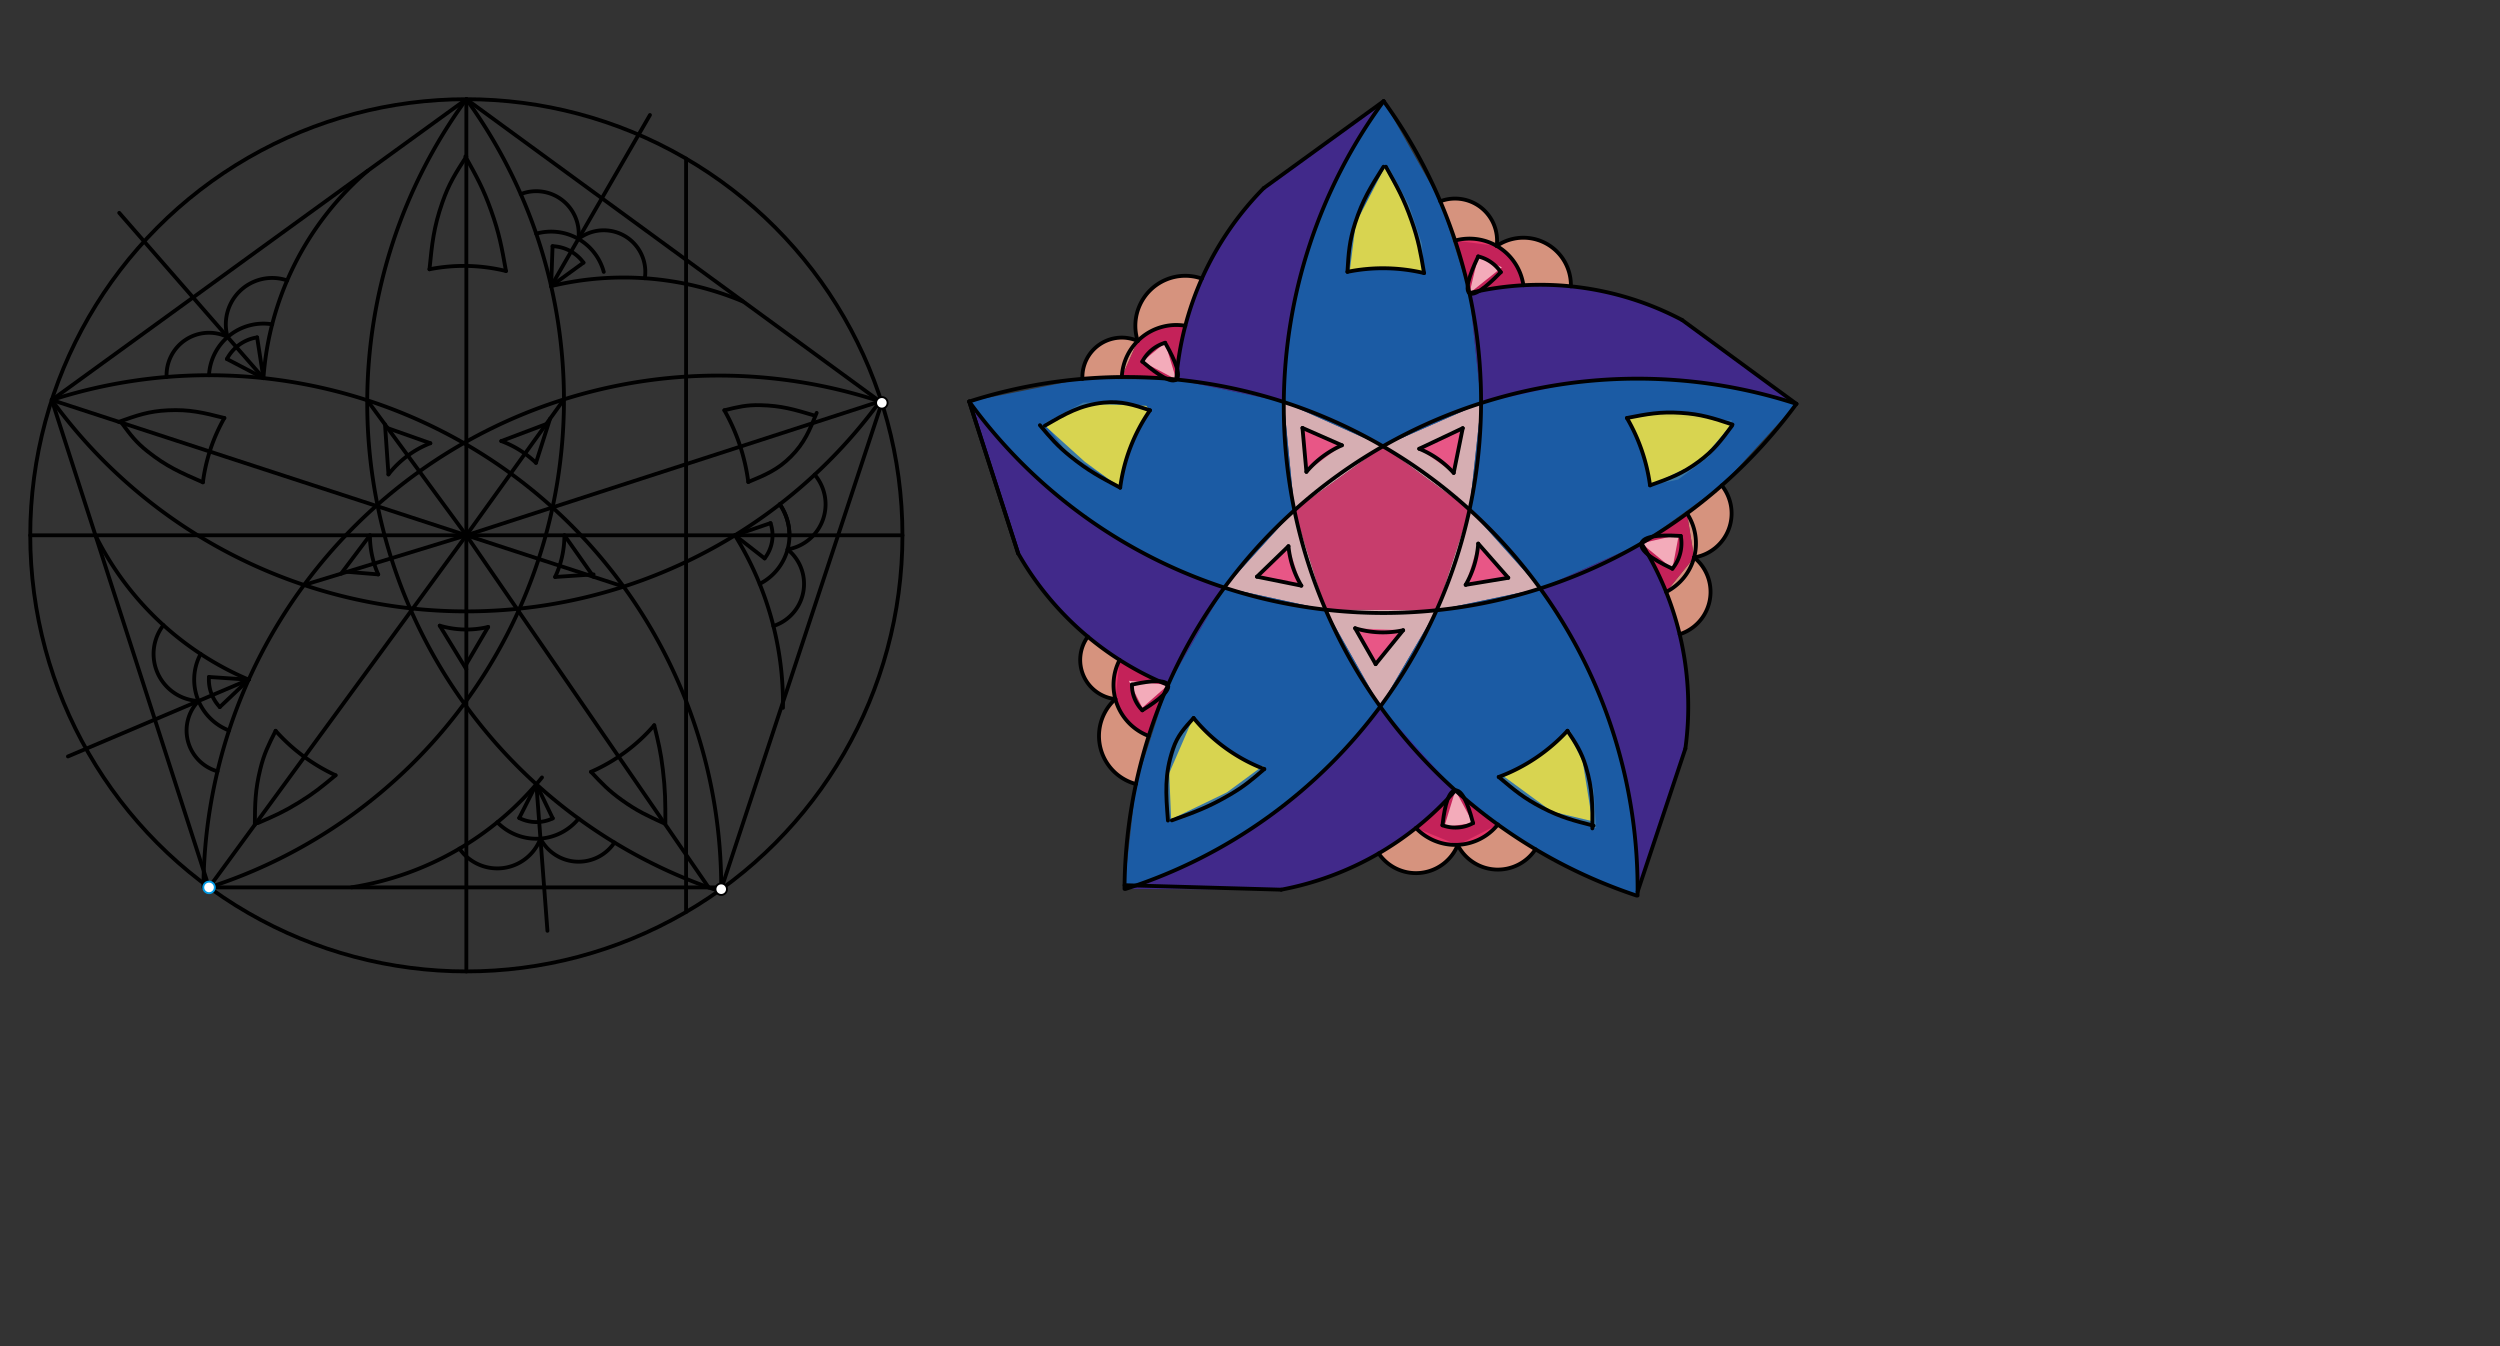 <svg xmlns="http://www.w3.org/2000/svg" class="svg--816" height="100%" preserveAspectRatio="xMidYMid meet" viewBox="0 0 1300 700" width="100%"><rect x="0" y="0" width="1300" height="700" fill="#333333" stroke="none"/><defs><marker id="marker-arrow" markerHeight="16" markerUnits="userSpaceOnUse" markerWidth="24" orient="auto-start-reverse" refX="24" refY="4" viewBox="0 0 24 8"><path d="M 0 0 L 24 4 L 0 8 z" stroke="inherit"></path></marker></defs><g class="aux-layer--949"></g><g class="main-layer--75a"><g class="element--733"><g fill="#FBC02D" opacity="0"><path d="M 620.667 373.354 L 620.667 373.354 L 620.667 373.354 A 88.792 88.792 0 0 0 635.771 387.872 L 620.667 373.354 A 88.792 88.792 0 0 0 635.771 387.872 Z" stroke="none"></path></g></g><g class="element--733"><g fill="#FFEB3B" opacity="0.8"><path d="M 620.667 374.688 L 612.667 384.021 L 607.333 402.688 L 607.333 426.688 L 636.667 414.688 L 650 406.688 L 658 398.688 L 657.428 399.912 L 657.428 399.912 A 88.792 88.792 0 0 1 621.319 374.14 Z" stroke="none"></path></g></g><g class="element--733"><g fill="#FFEB3B" opacity="0.8"><path d="M 779.333 404.021 L 792.667 413.354 L 806 421.354 L 830 430.688 L 828.667 410.688 L 823.333 394.688 L 816.667 380.021 L 815.08 379.999 L 815.08 379.999 A 92.511 92.511 0 0 1 779.333 404.021 Z" stroke="none"></path></g></g><g class="element--733"><g fill="#FFEB3B" opacity="0.8"><path d="M 858.019 252.377 L 872.667 249.354 L 888.667 237.354 L 900.667 218.688 L 850 216.021 L 846.412 218.069 L 846.412 218.069 A 94.711 94.711 0 0 1 858.019 252.377 Z" stroke="none"></path></g></g><g class="element--733"><g fill="#FFEB3B" opacity="0.8"><path d="M 740.514 141.998 L 739.333 126.688 L 732.667 106.688 L 722 86.688 L 715.333 97.354 L 704.667 117.354 L 700.667 140.021 L 700.924 141.302 L 700.924 141.302 A 92.593 92.593 0 0 1 740.514 141.998 Z" stroke="none"></path></g></g><g class="element--733"><g fill="#FFEB3B" opacity="0.8"><path d="M 896.667 220.021 L 864.667 214.688 Z" stroke="none"></path></g></g><g class="element--733"><g fill="#FFEB3B" opacity="0.8"><path d="M 598 213.354 L 580.667 209.354 L 563.333 209.354 L 543.333 220.021 L 555.333 236.021 L 582 252.021 L 582.705 252.124 L 582.705 252.124 A 91.349 91.349 0 0 1 598 213.354 Z" stroke="none"></path></g></g><g class="element--733"><g fill="#FFAB91" opacity="0.8"><path d="M 616.362 169.393 L 624.956 144.878 L 624.956 144.878 L 624.956 144.878 A 25.978 25.978 0 0 0 591.618 177.304 L 591.618 177.304 L 591.618 177.304 A 28.346 28.346 0 0 1 616.362 169.393 Z" stroke="none"></path></g></g><g class="element--733"><g fill="#FFAB91" opacity="0.8"><path d="M 591.618 177.304 L 583.345 196.055 L 562.872 197.001 L 562.872 197.001 L 562.872 197.001 A 20.495 20.495 0 0 1 580.127 175.814 L 562.872 197.001 A 20.495 20.495 0 0 1 591.618 177.304 Z" stroke="none"></path></g></g><g class="element--733"><g fill="#FFAB91" opacity="0.8"><path d="M 792.169 148.319 L 816.862 148.901 L 816.862 148.901 L 816.862 148.901 A 24.7 24.7 0 0 0 796.631 124.026 L 816.862 148.901 A 24.7 24.7 0 0 0 778.296 127.884 L 778.296 127.884 L 778.296 127.884 A 28.346 28.346 0 0 1 792.169 148.319 Z" stroke="none"></path></g></g><g class="element--733"><g fill="#FFAB91" opacity="0.8"><path d="M 756.653 125.088 L 778.296 127.884 L 778.296 127.884 L 778.296 127.884 A 21.823 21.823 0 0 0 748.946 104.671 L 756.653 125.088 Z" stroke="none"></path></g></g><g class="element--733"><g fill="#FFAB91" opacity="0.8"><path d="M 582.196 343.161 L 565.654 331.075 L 565.654 331.075 L 565.654 331.075 L 565.654 331.075 A 20.486 20.486 0 0 0 579.989 363.528 L 582.196 343.161 Z" stroke="none"></path></g></g><g class="element--733"><g fill="#FFAB91" opacity="0.8"><path d="M 597.341 382.704 L 597.341 382.704 L 597.341 382.704 A 28.346 28.346 0 0 1 579.989 363.528 L 579.989 363.528 L 579.989 363.528 A 25.861 25.861 0 0 0 590.692 407.696 L 597.341 382.704 Z" stroke="none"></path></g></g><g class="element--733"><g fill="#FFAB91" opacity="0.8"><path d="M 736.293 430.564 L 716.919 443.794 L 716.919 443.794 L 716.919 443.794 A 23.46 23.46 0 0 0 749.124 450.205 L 716.919 443.794 A 23.46 23.46 0 0 0 758.02 439.413 L 736.293 430.564 Z" stroke="none"></path></g></g><g class="element--733"><g fill="#FFAB91" opacity="0.8"><path d="M 778.881 428.768 L 758.02 439.413 L 758.02 439.413 L 758.02 439.413 A 23.421 23.421 0 0 0 798.454 441.63 L 778.881 428.768 Z" stroke="none"></path></g></g><g class="element--733"><g fill="#FFAB91" opacity="0.8"><path d="M 866.387 307.816 L 873.432 329.808 L 873.432 329.808 L 873.432 329.808 A 23.093 23.093 0 0 0 880.931 289.879 L 866.387 307.816 Z" stroke="none"></path></g></g><g class="element--733"><g fill="#FFAB91" opacity="0.8"><path d="M 877.245 266.983 L 880.931 289.879 L 880.931 289.879 L 880.931 289.879 A 23.191 23.191 0 0 0 895.308 252.438 L 877.245 266.983 Z" stroke="none"></path></g></g><g class="element--733"><g fill="#E91E63" opacity="0.8"><path d="M 764.123 152.432 L 756.653 125.088 L 756.653 125.088 L 756.653 125.088 A 28.346 28.346 0 0 1 778.296 127.884 L 778.296 127.884 L 778.296 127.884 A 28.346 28.346 0 0 1 792.169 148.319 L 792.169 148.319 L 764.123 152.432 Z" stroke="none"></path></g></g><g class="element--733"><g fill="#E91E63" opacity="0.8"><path d="M 853.55 282.543 L 877.245 266.983 L 880.931 289.879 L 866.387 307.816 L 866.387 307.816 L 853.55 282.543 Z" stroke="none"></path></g></g><g class="element--733"><g fill="#E91E63" opacity="0.8"><path d="M 756.8 410.994 L 778.881 428.768 L 778.881 428.768 L 778.881 428.768 A 28.346 28.346 0 0 1 736.293 430.564 L 756.8 410.994 Z" stroke="none"></path></g></g><g class="element--733"><g fill="#E91E63" opacity="0.8"><path d="M 607.37 356.191 L 597.341 382.704 L 597.341 382.704 L 597.341 382.704 A 28.346 28.346 0 0 1 582.196 343.161 L 607.37 356.191 Z" stroke="none"></path></g></g><g class="element--733"><g fill="#E91E63" opacity="0.8"><path d="M 611.662 197.347 L 583.345 196.055 L 591.618 177.304 L 591.618 177.304 L 591.618 177.304 A 28.346 28.346 0 0 1 616.362 169.393 L 611.662 197.347 Z" stroke="none"></path></g></g><g class="element--733"><g fill="#FFCDD2" opacity="0.8"><path d="M 611.662 197.347 L 611.662 197.347 L 594 188.016 L 605.863 178.234 L 611.662 197.347 Z" stroke="none"></path></g></g><g class="element--733"><g fill="#FFCDD2" opacity="0.8"><path d="M 764.123 152.432 L 768.667 133.354 L 781 139.016 L 764.123 152.432 Z" stroke="none"></path></g></g><g class="element--733"><g fill="#FFCDD2" opacity="0.8"><path d="M 853.55 282.543 L 873 278.016 L 869.647 295.732 L 853.55 282.543 Z" stroke="none"></path></g></g><g class="element--733"><g fill="#FFCDD2" opacity="0.8"><path d="M 756.8 410.994 L 766 428.021 L 751 430.016 L 756.8 410.994 Z" stroke="none"></path></g></g><g class="element--733"><g fill="#FFCDD2" opacity="0.8"><path d="M 607.37 356.191 L 594 368.016 L 587 354.016 L 607.37 356.191 Z" stroke="none"></path></g></g><g class="element--733"><g fill="#FFCDD2" opacity="0.8"><path d="M 673.087 265.379 L 667.572 209.053 L 719.129 232.088 L 673.087 265.379 Z" stroke="none"></path></g></g><g class="element--733"><g fill="#FFCDD2" opacity="0.8"><path d="M 719.129 232.088 L 770.158 209.624 L 764.155 265.016 L 719.129 232.088 Z" stroke="none"></path></g></g><g class="element--733"><g fill="#FFCDD2" opacity="0.8"><path d="M 764.155 265.016 L 800.9 306.01 L 747.026 317.335 L 747.026 317.335 L 764.155 265.016 Z" stroke="none"></path></g></g><g class="element--733"><g fill="#FFCDD2" opacity="0.8"><path d="M 747.026 317.335 L 717.734 367.419 L 689.32 317.045 L 747.026 317.335 Z" stroke="none"></path></g></g><g class="element--733"><g fill="#FFCDD2" opacity="0.8"><path d="M 636.68 305.549 L 636.68 305.549 L 673.087 265.379 L 689.32 317.045 L 636.68 305.549 Z" stroke="none"></path></g></g><g class="element--733"><g fill="#EC407A" opacity="0.8"><path d="M 677.283 222.53 L 677.283 222.53 L 697.789 231.549 L 679.333 245.354 L 677.283 222.53 Z" stroke="none"></path></g></g><g class="element--733"><g fill="#EC407A" opacity="0.8"><path d="M 738 233.354 L 760.621 222.654 L 755.919 245.912 L 738 233.354 Z" stroke="none"></path></g></g><g class="element--733"><g fill="#EC407A" opacity="0.8"><path d="M 768.667 282.688 L 784.299 300.46 L 762.154 304.109 L 768.667 282.688 Z" stroke="none"></path></g></g><g class="element--733"><g fill="#EC407A" opacity="0.8"><path d="M 729.646 327.722 L 715.333 345.354 L 704.667 326.687 L 729.646 327.722 Z" stroke="none"></path></g></g><g class="element--733"><g fill="#EC407A" opacity="0.8"><path d="M 676.701 304.542 L 653.615 299.882 L 670 284.021 L 676.701 304.542 Z" stroke="none"></path></g></g><g class="element--733"><g fill="#EC407A" opacity="0.8"><path d="M 764.155 265.016 L 764.155 265.016 L 747.026 317.335 L 689.32 317.045 L 673.087 265.379 L 719.129 232.088 L 764.155 265.016 Z" stroke="none"></path></g></g><g class="element--733"><g fill="#1565C0" opacity="0.8"><path d="M 503.985 208.799 L 562.872 197.001 L 611.662 197.347 L 667.572 209.053 L 673.087 265.379 L 636.68 305.549 L 636.68 305.549 L 636.68 305.549 A 266.174 266.174 0 0 1 503.985 208.799 Z" stroke="none"></path></g></g><g class="element--733"><g fill="#1565C0" opacity="0.8"><path d="M 719.5 52.588 L 748.946 104.671 L 764.123 152.432 L 770.158 209.624 L 719.129 232.088 L 667.572 209.053 L 667.572 209.053 L 667.572 209.053 A 268.23 268.23 0 0 1 719.5 52.588 Z" stroke="none"></path></g></g><g class="element--733"><g fill="#1565C0" opacity="0.8"><path d="M 934.135 210.006 L 895.308 252.438 L 853.55 282.543 L 800.9 306.01 L 764.155 265.016 L 770.158 209.624 L 770.158 209.624 L 770.158 209.624 A 266.81 266.81 0 0 1 934.135 210.006 Z" stroke="none"></path></g></g><g class="element--733"><g fill="#1565C0" opacity="0.8"><path d="M 851.555 463.715 L 850.904 465.665 L 850.904 465.665 A 268.23 268.23 0 0 1 798.456 441.626 L 778.881 428.768 L 756.8 410.994 L 756.8 410.994 L 756.8 410.994 A 268.23 268.23 0 0 1 717.734 367.419 L 747.026 317.335 L 800.9 306.01 L 800.9 306.01 L 800.9 306.01 A 266.174 266.174 0 0 1 851.537 465.673 Z" stroke="none"></path></g></g><g class="element--733"><g fill="#1565C0" opacity="0.8"><path d="M 584.767 460.297 L 590.692 407.696 L 607.37 356.191 L 636.68 305.549 L 636.68 305.549 L 689.32 317.045 L 717.734 367.419 L 717.734 367.419 L 717.734 367.419 A 266.174 266.174 0 0 1 585.385 462.221 Z" stroke="none"></path></g></g><g class="element--733"><g fill="#4527A0" opacity="0.8"><path d="M 636.68 305.549 L 636.68 305.549 L 607.37 356.191 L 582.196 343.161 L 582.196 343.161 L 582.196 343.161 A 158.977 158.977 0 0 1 529.437 287.746 L 503.985 208.799 L 503.985 208.799 L 503.985 208.799 A 266.174 266.174 0 0 0 636.68 305.549 Z" stroke="none"></path></g></g><g class="element--733"><g fill="#4527A0" opacity="0.8"><path d="M 667.572 209.053 L 667.572 209.053 L 611.662 197.347 L 611.662 197.347 L 611.662 197.347 A 158.97 158.97 0 0 1 657.139 97.828 L 719.5 52.588 L 719.5 52.588 L 719.5 52.588 A 268.23 268.23 0 0 0 667.572 209.053 Z" stroke="none"></path></g></g><g class="element--733"><g fill="#4527A0" opacity="0.8"><path d="M 770.158 209.624 L 764.123 152.432 L 792.169 148.319 L 816.862 148.901 L 816.862 148.899 L 816.862 148.899 A 157.92 157.92 0 0 1 874.606 166.346 L 934.135 210.006 L 934.135 210.006 L 934.135 210.006 A 266.81 266.81 0 0 0 819.345 198.856 L 770.158 209.624 Z" stroke="none"></path></g></g><g class="element--733"><g fill="#4527A0" opacity="0.8"><path d="M 800.9 306.01 L 853.55 282.543 L 866.387 307.816 L 873.432 329.808 L 873.413 329.812 L 873.413 329.812 A 160.157 160.157 0 0 1 876.394 389.263 L 851.555 463.715 L 851.555 463.715 L 851.555 463.715 A 266.174 266.174 0 0 0 800.9 306.01 Z" stroke="none"></path></g></g><g class="element--733"><g fill="#4527A0" opacity="0.8"><path d="M 756.8 410.994 L 717.734 367.419 L 717.734 367.419 L 717.734 367.419 A 266.174 266.174 0 0 1 647.633 432.884 L 647.633 432.884 L 647.633 432.884 A 266.174 266.174 0 0 1 585.385 462.221 L 626.003 462.449 L 666.231 462.629 L 666.231 462.629 L 666.231 462.629 A 159.835 159.835 0 0 0 736.285 430.554 L 756.8 410.994 Z" stroke="none"></path></g></g><g class="element--733"><g fill="#FFEB3B" opacity="0.8"><path d="M 582.501 253.593 L 564 240.016 L 543 221.016 L 566 210.016 L 596 211.016 L 598 213.354 L 598 213.354 A 91.349 91.349 0 0 0 582.501 253.593 Z" stroke="none"></path></g></g><g class="element--733"><g fill="#FFEB3B" opacity="0.8"><path d="M 702 140.016 L 705 116.016 L 720 87.016 L 735 115.016 L 741 141.016 L 740.514 141.998 L 740.514 141.998 A 92.593 92.593 0 0 0 702.194 141.057 Z" stroke="none"></path></g></g><g class="element--733"><g fill="#FFEB3B" opacity="0.8"><path d="M 872 214.016 L 872 214.016 L 901 220.016 L 884 240.016 L 859 252.016 L 857.989 252.154 L 857.989 252.154 A 94.711 94.711 0 0 0 846 217.354 L 872 214.016 Z" stroke="none"></path></g></g><g class="element--733"><g fill="#FFEB3B" opacity="0.8"><path d="M 815.08 379.999 L 823 396.016 L 828 427.016 L 807 422.016 L 781 403.016 L 781.125 403.332 L 781.125 403.332 A 92.511 92.511 0 0 0 815.08 379.999 Z" stroke="none"></path></g></g><g class="element--733"><g fill="#FFEB3B" opacity="0.8"><path d="M 657 398.016 L 638 412.016 L 609 426.016 L 608 402.016 L 608 402.016 L 621 372.016 L 620.667 373.354 L 620.667 373.354 A 88.792 88.792 0 0 0 656.403 399.51 Z" stroke="none"></path></g></g><g class="element--733"><g class="center--a87"><line x1="238.5" y1="278.359" x2="246.5" y2="278.359" stroke="#000000" stroke-width="1" stroke-linecap="round"></line><line x1="242.5" y1="274.359" x2="242.5" y2="282.359" stroke="#000000" stroke-width="1" stroke-linecap="round"></line><circle class="hit--87b" cx="242.5" cy="278.359" r="4" stroke="none" fill="transparent"></circle></g><circle cx="242.5" cy="278.359" fill="none" r="226.772" stroke="#000000" stroke-dasharray="none" stroke-width="2"></circle></g><g class="element--733"><line stroke="#000000" stroke-dasharray="none" stroke-linecap="round" stroke-width="2" x1="242.5" x2="15.728" y1="278.359" y2="278.359"></line></g><g class="element--733"><line stroke="#000000" stroke-dasharray="none" stroke-linecap="round" stroke-width="2" x1="242.5" x2="469.272" y1="278.359" y2="278.359"></line></g><g class="element--733"><line stroke="#000000" stroke-dasharray="none" stroke-linecap="round" stroke-width="2" x1="242.5" x2="242.5" y1="278.359" y2="51.588"></line></g><g class="element--733"><line stroke="#000000" stroke-dasharray="none" stroke-linecap="round" stroke-width="2" x1="242.5" x2="242.5" y1="278.359" y2="505.131"></line></g><g class="element--733"><line stroke="#000000" stroke-dasharray="none" stroke-linecap="round" stroke-width="2" x1="356.761" x2="356.761" y1="82.477" y2="474.242"></line></g><g class="element--733"><line stroke="#000000" stroke-dasharray="none" stroke-linecap="round" stroke-width="2" x1="242.5" x2="26.924" y1="51.588" y2="207.985"></line></g><g class="element--733"><line stroke="#000000" stroke-dasharray="none" stroke-linecap="round" stroke-width="2" x1="26.924" x2="108.701" y1="207.985" y2="461.453"></line></g><g class="element--733"><line stroke="#000000" stroke-dasharray="none" stroke-linecap="round" stroke-width="2" x1="108.701" x2="375.032" y1="461.453" y2="461.453"></line></g><g class="element--733"><line stroke="#000000" stroke-dasharray="none" stroke-linecap="round" stroke-width="2" x1="375.032" x2="458.556" y1="462.372" y2="209.475"></line></g><g class="element--733"><line stroke="#000000" stroke-dasharray="none" stroke-linecap="round" stroke-width="2" x1="458.556" x2="242.5" y1="209.475" y2="51.588"></line></g><g class="element--733"><path d="M 242.5 51.588 A 267.598 267.598 0 0 0 374.635 463.573" fill="none" stroke="#000000" stroke-dasharray="none" stroke-linecap="round" stroke-width="2"></path></g><g class="element--733"><path d="M 26.924 207.985 A 266.333 266.333 0 0 0 457.535 208.728" fill="none" stroke="#000000" stroke-dasharray="none" stroke-linecap="round" stroke-width="2"></path></g><g class="element--733"><path d="M 26.924 207.985 A 266.333 266.333 0 0 1 375.034 461.453" fill="none" stroke="#000000" stroke-dasharray="none" stroke-linecap="round" stroke-width="2"></path></g><g class="element--733"><path d="M 457.535 208.728 A 267.985 267.985 0 0 0 105.78 461.433" fill="none" stroke="#000000" stroke-dasharray="none" stroke-linecap="round" stroke-width="2"></path></g><g class="element--733"><path d="M 242.5 51.588 A 266.333 266.333 0 0 1 106.681 462.096" fill="none" stroke="#000000" stroke-dasharray="none" stroke-linecap="round" stroke-width="2"></path></g><g class="element--733"><path d="M 49.629 278.359 A 157.814 157.814 0 0 0 129.327 353.423" fill="none" stroke="#000000" stroke-dasharray="none" stroke-linecap="round" stroke-width="2"></path></g><g class="element--733"><path d="M 182.814 461.404 A 159.139 159.139 0 0 0 281.825 404.286" fill="none" stroke="#000000" stroke-dasharray="none" stroke-linecap="round" stroke-width="2"></path></g><g class="element--733"><path d="M 382.17 278.359 A 165.739 165.739 0 0 1 407.14 368.067" fill="none" stroke="#000000" stroke-dasharray="none" stroke-linecap="round" stroke-width="2"></path></g><g class="element--733"><path d="M 386.209 156.722 A 160.743 160.743 0 0 0 286.614 148.787" fill="none" stroke="#000000" stroke-dasharray="none" stroke-linecap="round" stroke-width="2"></path></g><g class="element--733"><path d="M 191.188 88.83 A 156.659 156.659 0 0 0 136.988 196.629" fill="none" stroke="#000000" stroke-dasharray="none" stroke-linecap="round" stroke-width="2"></path></g><g class="element--733"><path d="M 141.543 168.648 A 28.346 28.346 0 0 0 108.682 195.111" fill="none" stroke="#000000" stroke-dasharray="none" stroke-linecap="round" stroke-width="2"></path></g><g class="element--733"><path d="M 104.327 340.062 A 28.346 28.346 0 0 0 119.092 379.857" fill="none" stroke="#000000" stroke-dasharray="none" stroke-linecap="round" stroke-width="2"></path></g><g class="element--733"><path d="M 258.601 427.585 A 28.346 28.346 0 0 0 300.884 425.692" fill="none" stroke="#000000" stroke-dasharray="none" stroke-linecap="round" stroke-width="2"></path></g><g class="element--733"><path d="M 395.043 303.614 A 28.346 28.346 0 0 0 405.486 262.238" fill="none" stroke="#000000" stroke-dasharray="none" stroke-linecap="round" stroke-width="2"></path></g><g class="element--733"><path d="M 278.833 121.528 A 28.346 28.346 0 0 1 313.953 141.367" fill="none" stroke="#000000" stroke-dasharray="none" stroke-linecap="round" stroke-width="2"></path></g><g class="element--733"><line stroke="#000000" stroke-dasharray="none" stroke-linecap="round" stroke-width="2" x1="286.596" x2="337.975" y1="148.791" y2="59.8"></line></g><g class="element--733"><line stroke="#000000" stroke-dasharray="none" stroke-linecap="round" stroke-width="2" x1="136.988" x2="62" y1="196.627" y2="110.688"></line></g><g class="element--733"><line stroke="#000000" stroke-dasharray="none" stroke-linecap="round" stroke-width="2" x1="129.327" x2="35.333" y1="353.423" y2="393.354"></line></g><g class="element--733"><line stroke="#000000" stroke-dasharray="none" stroke-linecap="round" stroke-width="2" x1="278.899" x2="284.667" y1="407.798" y2="484.021"></line></g><g class="element--733"><path d="M 409.551 285.696 A 23.055 23.055 0 0 1 402.172 325.54" fill="none" stroke="#000000" stroke-dasharray="none" stroke-linecap="round" stroke-width="2"></path></g><g class="element--733"><path d="M 409.551 285.696 A 23.807 23.807 0 0 0 423.639 246.835" fill="none" stroke="#000000" stroke-dasharray="none" stroke-linecap="round" stroke-width="2"></path></g><g class="element--733"><path d="M 300.769 124.242 A 21.612 21.612 0 0 1 335.308 144.685" fill="none" stroke="#000000" stroke-dasharray="none" stroke-linecap="round" stroke-width="2"></path></g><g class="element--733"><path d="M 300.769 124.242 A 22.103 22.103 0 0 0 270.8 100.937" fill="none" stroke="#000000" stroke-dasharray="none" stroke-linecap="round" stroke-width="2"></path></g><g class="element--733"><path d="M 118.351 175.268 A 24.113 24.113 0 0 1 149.319 145.825" fill="none" stroke="#000000" stroke-dasharray="none" stroke-linecap="round" stroke-width="2"></path></g><g class="element--733"><path d="M 118.351 175.268 A 22.074 22.074 0 0 0 86.628 196.032" fill="none" stroke="#000000" stroke-dasharray="none" stroke-linecap="round" stroke-width="2"></path></g><g class="element--733"><path d="M 103.237 364.507 A 24.469 24.469 0 0 1 84.979 325.083" fill="none" stroke="#000000" stroke-dasharray="none" stroke-linecap="round" stroke-width="2"></path></g><g class="element--733"><path d="M 103.237 364.507 A 22.067 22.067 0 0 0 113.086 401.09" fill="none" stroke="#000000" stroke-dasharray="none" stroke-linecap="round" stroke-width="2"></path></g><g class="element--733"><path d="M 281.038 436.064 A 23.984 23.984 0 0 1 238.916 441.286" fill="none" stroke="#000000" stroke-dasharray="none" stroke-linecap="round" stroke-width="2"></path></g><g class="element--733"><path d="M 281.038 436.064 A 22.396 22.396 0 0 0 319.514 438.122" fill="none" stroke="#000000" stroke-dasharray="none" stroke-linecap="round" stroke-width="2"></path></g><g class="element--733"><path d="M 118 186.688 A 21.432 21.432 0 0 1 133.704 175.447" fill="none" stroke="#000000" stroke-dasharray="none" stroke-linecap="round" stroke-width="2"></path></g><g class="element--733"><path d="M 287.333 128.021 A 20.783 20.783 0 0 1 303.407 136.572" fill="none" stroke="#000000" stroke-dasharray="none" stroke-linecap="round" stroke-width="2"></path></g><g class="element--733"><path d="M 405.486 262.238 A 28.346 28.346 0 0 1 410.517 278.359" fill="none" stroke="#000000" stroke-dasharray="none" stroke-linecap="round" stroke-width="2"></path></g><g class="element--733"><path d="M 223.333 140.021 A 92.12 92.12 0 0 1 263.11 140.93" fill="none" stroke="#000000" stroke-dasharray="none" stroke-linecap="round" stroke-width="2"></path></g><g class="element--733"><path d="M 223.333 140.021 C 224.693 126.457, 225.517 118.228, 230 105.354 C 233.436 95.486, 236.859 90.15, 242.5 81.354" fill="none" stroke="#000000" stroke-linecap="round" stroke-width="2"></path></g><g class="element--733"><path d="M 263.11 140.93 C 260.876 128.436, 259.602 121.308, 255.333 109.354 C 251.263 97.955, 247.898 91.924, 242 81.354" fill="none" stroke="#000000" stroke-linecap="round" stroke-width="2"></path></g><g class="element--733"><path d="M 116.667 217.354 A 91.512 91.512 0 0 0 105.505 250.796" fill="none" stroke="#000000" stroke-dasharray="none" stroke-linecap="round" stroke-width="2"></path></g><g class="element--733"><path d="M 307.333 401.354 A 92.659 92.659 0 0 0 340.205 377.134" fill="none" stroke="#000000" stroke-dasharray="none" stroke-linecap="round" stroke-width="2"></path></g><g class="element--733"><path d="M 376.667 213.354 A 102.651 102.651 0 0 1 389.112 250.63" fill="none" stroke="#000000" stroke-dasharray="none" stroke-linecap="round" stroke-width="2"></path></g><g class="element--733"><line stroke="#000000" stroke-dasharray="none" stroke-linecap="round" stroke-width="2" x1="108.701" x2="242.5" y1="461.453" y2="278.359"></line></g><g class="element--733"><line stroke="#000000" stroke-dasharray="none" stroke-linecap="round" stroke-width="2" x1="368.468" x2="242.5" y1="461.453" y2="278.359"></line></g><g class="element--733"><line stroke="#000000" stroke-dasharray="none" stroke-linecap="round" stroke-width="2" x1="457.535" x2="242.5" y1="208.728" y2="278.359"></line></g><g class="element--733"><line stroke="#000000" stroke-dasharray="none" stroke-linecap="round" stroke-width="2" x1="26.924" x2="242.5" y1="207.985" y2="278.359"></line></g><g class="element--733"><path d="M 143.333 380.021 A 95.534 95.534 0 0 0 174.503 403.147" fill="none" stroke="#000000" stroke-dasharray="none" stroke-linecap="round" stroke-width="2"></path></g><g class="element--733"><path d="M 143.333 380.021 C 139.574 387.449, 137.305 391.932, 135.333 400.021 C 132.679 410.909, 132.614 417.672, 132.506 428.878" fill="none" stroke="#000000" stroke-linecap="round" stroke-width="2"></path></g><g class="element--733"><path d="M 174.503 403.147 C 167.316 409.122, 163.297 412.464, 155.333 417.354 C 147.372 422.243, 142.576 424.315, 134 428.021" fill="none" stroke="#000000" stroke-linecap="round" stroke-width="2"></path></g><g class="element--733"><path d="M 307.333 401.354 C 313.103 407.506, 316.48 411.106, 323.333 416.021 C 331.369 421.782, 336.637 424.178, 345.638 428.27" fill="none" stroke="#000000" stroke-linecap="round" stroke-width="2"></path></g><g class="element--733"><path d="M 346 428.021 C 345.991 417.002, 345.986 410.96, 344.667 400.021 C 343.569 390.921, 342.378 386.038, 340.205 377.134" fill="none" stroke="#000000" stroke-linecap="round" stroke-width="2"></path></g><g class="element--733"><path d="M 376.667 213.354 C 383.699 211.609, 388.09 210.52, 395.333 210.688 C 406.282 210.941, 412.837 212.894, 423.333 216.021" fill="none" stroke="#000000" stroke-linecap="round" stroke-width="2"></path></g><g class="element--733"><path d="M 424.667 214.688 C 420.941 223.849, 418.303 230.337, 411.333 237.354 C 404.473 244.261, 398.105 246.901, 389.112 250.63" fill="none" stroke="#000000" stroke-linecap="round" stroke-width="2"></path></g><g class="element--733"><path d="M 116.667 217.354 C 105.686 214.588, 98.644 212.814, 87.333 213.354 C 77.304 213.833, 71.238 215.994, 61.779 219.364" fill="none" stroke="#000000" stroke-linecap="round" stroke-width="2"></path></g><g class="element--733"><path d="M 63.333 220.021 C 67.875 226.142, 70.698 229.947, 76.667 234.688 C 86.614 242.587, 93.855 245.734, 105.505 250.796" fill="none" stroke="#000000" stroke-linecap="round" stroke-width="2"></path></g><g class="element--733"><path d="M 108.667 352.021 A 20.708 20.708 0 0 0 114.298 367.669" fill="none" stroke="#000000" stroke-dasharray="none" stroke-linecap="round" stroke-width="2"></path></g><g class="element--733"><path d="M 270 425.354 A 19.683 19.683 0 0 0 287.423 425.54" fill="none" stroke="#000000" stroke-dasharray="none" stroke-linecap="round" stroke-width="2"></path></g><g class="element--733"><path d="M 400.667 272.021 A 19.552 19.552 0 0 1 397.596 290.373" fill="none" stroke="#000000" stroke-dasharray="none" stroke-linecap="round" stroke-width="2"></path></g><g class="element--733"><line stroke="#000000" stroke-dasharray="none" stroke-linecap="round" stroke-width="2" x1="118" x2="136.988" y1="186.688" y2="196.627"></line></g><g class="element--733"><line stroke="#000000" stroke-dasharray="none" stroke-linecap="round" stroke-width="2" x1="133.704" x2="136.988" y1="175.447" y2="196.627"></line></g><g class="element--733"><line stroke="#000000" stroke-dasharray="none" stroke-linecap="round" stroke-width="2" x1="303.407" x2="286.596" y1="136.572" y2="148.791"></line></g><g class="element--733"><line stroke="#000000" stroke-dasharray="none" stroke-linecap="round" stroke-width="2" x1="287.333" x2="286.596" y1="128.021" y2="148.791"></line></g><g class="element--733"><line stroke="#000000" stroke-dasharray="none" stroke-linecap="round" stroke-width="2" x1="397.596" x2="382.17" y1="290.373" y2="278.359"></line></g><g class="element--733"><line stroke="#000000" stroke-dasharray="none" stroke-linecap="round" stroke-width="2" x1="400.667" x2="382.17" y1="272.021" y2="278.359"></line></g><g class="element--733"><line stroke="#000000" stroke-dasharray="none" stroke-linecap="round" stroke-width="2" x1="287.423" x2="278.899" y1="425.54" y2="407.798"></line></g><g class="element--733"><line stroke="#000000" stroke-dasharray="none" stroke-linecap="round" stroke-width="2" x1="278.899" x2="270" y1="407.798" y2="425.354"></line></g><g class="element--733"><line stroke="#000000" stroke-dasharray="none" stroke-linecap="round" stroke-width="2" x1="114.298" x2="129.327" y1="367.669" y2="353.423"></line></g><g class="element--733"><line stroke="#000000" stroke-dasharray="none" stroke-linecap="round" stroke-width="2" x1="129.327" x2="108.667" y1="353.423" y2="352.021"></line></g><g class="element--733"><path d="M 202 246.688 A 51.414 51.414 0 0 1 223.773 230.478" fill="none" stroke="#000000" stroke-dasharray="none" stroke-linecap="round" stroke-width="2"></path></g><g class="element--733"><path d="M 260.667 229.354 A 52.264 52.264 0 0 1 278.709 240.671" fill="none" stroke="#000000" stroke-dasharray="none" stroke-linecap="round" stroke-width="2"></path></g><g class="element--733"><path d="M 288.667 300.021 A 50.996 50.996 0 0 0 293.496 278.359" fill="none" stroke="#000000" stroke-dasharray="none" stroke-linecap="round" stroke-width="2"></path></g><g class="element--733"><path d="M 228.667 325.354 A 48.988 48.988 0 0 0 253.84 326.017" fill="none" stroke="#000000" stroke-dasharray="none" stroke-linecap="round" stroke-width="2"></path></g><g class="element--733"><path d="M 196.667 298.688 A 50.139 50.139 0 0 1 192.361 278.359" fill="none" stroke="#000000" stroke-dasharray="none" stroke-linecap="round" stroke-width="2"></path></g><g class="element--733"><line stroke="#000000" stroke-dasharray="none" stroke-linecap="round" stroke-width="2" x1="242.5" x2="158.104" y1="278.359" y2="304.195"></line></g><g class="element--733"><line stroke="#000000" stroke-dasharray="none" stroke-linecap="round" stroke-width="2" x1="190.962" x2="242.5" y1="208.142" y2="278.359"></line></g><g class="element--733"><line stroke="#000000" stroke-dasharray="none" stroke-linecap="round" stroke-width="2" x1="242.5" x2="293.257" y1="278.359" y2="207.674"></line></g><g class="element--733"><line stroke="#000000" stroke-dasharray="none" stroke-linecap="round" stroke-width="2" x1="324.277" x2="242.5" y1="305.055" y2="278.359"></line></g><g class="element--733"><path d="M 192.361 278.359 L 177.364 298.299" fill="none" stroke="#000000" stroke-linecap="round" stroke-width="2"></path></g><g class="element--733"><path d="M 196.667 298.688 L 180.667 297.354" fill="none" stroke="#000000" stroke-linecap="round" stroke-width="2"></path></g><g class="element--733"><path d="M 202 246.688 L 200.195 220.722" fill="none" stroke="#000000" stroke-linecap="round" stroke-width="2"></path></g><g class="element--733"><path d="M 223.773 230.478 L 201.595 222.63" fill="none" stroke="#000000" stroke-linecap="round" stroke-width="2"></path></g><g class="element--733"><path d="M 260.667 229.354 L 284.031 220.522" fill="none" stroke="#000000" stroke-linecap="round" stroke-width="2"></path></g><g class="element--733"><path d="M 278.709 240.671 L 286.024 217.747" fill="none" stroke="#000000" stroke-linecap="round" stroke-width="2"></path></g><g class="element--733"><path d="M 293.496 278.359 L 308.685 299.965" fill="none" stroke="#000000" stroke-linecap="round" stroke-width="2"></path></g><g class="element--733"><path d="M 308.667 298.688 L 288.667 300.021" fill="none" stroke="#000000" stroke-linecap="round" stroke-width="2"></path></g><g class="element--733"><path d="M 253.84 326.017 L 242.5 345.354" fill="none" stroke="#000000" stroke-linecap="round" stroke-width="2"></path></g><g class="element--733"><path d="M 242.5 348.021 L 228.667 325.354" fill="none" stroke="#000000" stroke-linecap="round" stroke-width="2"></path></g><g class="element--733"><path d="M 719.5 52.588 A 268.23 268.23 0 0 0 850.904 465.665" fill="none" stroke="#000000" stroke-dasharray="none" stroke-linecap="round" stroke-width="2"></path></g><g class="element--733"><path d="M 503.985 208.799 A 266.174 266.174 0 0 0 934.135 210.006" fill="none" stroke="#000000" stroke-dasharray="none" stroke-linecap="round" stroke-width="2"></path></g><g class="element--733"><path d="M 585.385 462.221 A 266.174 266.174 0 0 0 719.5 52.588" fill="none" stroke="#000000" stroke-dasharray="none" stroke-linecap="round" stroke-width="2"></path></g><g class="element--733"><path d="M 503.985 208.799 A 266.174 266.174 0 0 1 851.537 465.673" fill="none" stroke="#000000" stroke-dasharray="none" stroke-linecap="round" stroke-width="2"></path></g><g class="element--733"><path d="M 934.135 210.006 A 266.81 266.81 0 0 0 584.749 462.218" fill="none" stroke="#000000" stroke-dasharray="none" stroke-linecap="round" stroke-width="2"></path></g><g class="element--733"><path d="M 529.437 287.746 A 158.977 158.977 0 0 0 607.369 356.191" fill="none" stroke="#000000" stroke-dasharray="none" stroke-linecap="round" stroke-width="2"></path></g><g class="element--733"><path d="M 666.231 462.629 A 159.835 159.835 0 0 0 756.8 410.994" fill="none" stroke="#000000" stroke-dasharray="none" stroke-linecap="round" stroke-width="2"></path></g><g class="element--733"><path d="M 876.387 389.314 A 160.157 160.157 0 0 0 853.551 282.544" fill="none" stroke="#000000" stroke-dasharray="none" stroke-linecap="round" stroke-width="2"></path></g><g class="element--733"><path d="M 874.761 166.428 A 157.92 157.92 0 0 0 764.123 152.432" fill="none" stroke="#000000" stroke-dasharray="none" stroke-linecap="round" stroke-width="2"></path></g><g class="element--733"><path d="M 657.139 97.828 A 158.97 158.97 0 0 0 611.662 197.347" fill="none" stroke="#000000" stroke-dasharray="none" stroke-linecap="round" stroke-width="2"></path></g><g class="element--733"><path d="M 583.345 196.055 A 28.346 28.346 0 0 1 616.358 169.393" fill="none" stroke="#000000" stroke-dasharray="none" stroke-linecap="round" stroke-width="2"></path></g><g class="element--733"><path d="M 756.656 125.087 A 28.346 28.346 0 0 1 792.169 148.319" fill="none" stroke="#000000" stroke-dasharray="none" stroke-linecap="round" stroke-width="2"></path></g><g class="element--733"><path d="M 866.388 307.816 A 28.346 28.346 0 0 0 877.244 266.982" fill="none" stroke="#000000" stroke-dasharray="none" stroke-linecap="round" stroke-width="2"></path></g><g class="element--733"><path d="M 778.881 428.768 A 28.346 28.346 0 0 1 736.293 430.564" fill="none" stroke="#000000" stroke-dasharray="none" stroke-linecap="round" stroke-width="2"></path></g><g class="element--733"><path d="M 582.2 343.152 A 28.346 28.346 0 0 0 597.342 382.705" fill="none" stroke="#000000" stroke-dasharray="none" stroke-linecap="round" stroke-width="2"></path></g><g class="element--733"><path d="M 778.296 127.884 A 24.7 24.7 0 0 1 816.862 148.901" fill="none" stroke="#000000" stroke-dasharray="none" stroke-linecap="round" stroke-width="2"></path></g><g class="element--733"><path d="M 778.296 127.884 A 21.823 21.823 0 0 0 748.948 104.671" fill="none" stroke="#000000" stroke-dasharray="none" stroke-linecap="round" stroke-width="2"></path></g><g class="element--733"><path d="M 880.931 289.879 A 23.191 23.191 0 0 0 895.309 252.44" fill="none" stroke="#000000" stroke-dasharray="none" stroke-linecap="round" stroke-width="2"></path></g><g class="element--733"><path d="M 880.931 289.879 A 23.093 23.093 0 0 1 873.432 329.808" fill="none" stroke="#000000" stroke-dasharray="none" stroke-linecap="round" stroke-width="2"></path></g><g class="element--733"><path d="M 758.02 439.413 A 23.421 23.421 0 0 0 798.454 441.63" fill="none" stroke="#000000" stroke-dasharray="none" stroke-linecap="round" stroke-width="2"></path></g><g class="element--733"><path d="M 758.02 439.413 A 23.46 23.46 0 0 1 716.919 443.794" fill="none" stroke="#000000" stroke-dasharray="none" stroke-linecap="round" stroke-width="2"></path></g><g class="element--733"><path d="M 579.989 363.528 A 20.486 20.486 0 0 1 565.654 331.075" fill="none" stroke="#000000" stroke-dasharray="none" stroke-linecap="round" stroke-width="2"></path></g><g class="element--733"><path d="M 579.989 363.528 A 25.861 25.861 0 0 0 590.693 407.696" fill="none" stroke="#000000" stroke-dasharray="none" stroke-linecap="round" stroke-width="2"></path></g><g class="element--733"><path d="M 591.618 177.304 A 25.978 25.978 0 0 1 624.956 144.878" fill="none" stroke="#000000" stroke-dasharray="none" stroke-linecap="round" stroke-width="2"></path></g><g class="element--733"><path d="M 591.618 177.304 A 20.495 20.495 0 0 0 562.872 197.001" fill="none" stroke="#000000" stroke-dasharray="none" stroke-linecap="round" stroke-width="2"></path></g><g class="element--733"><path d="M 700.667 141.354 A 92.593 92.593 0 0 1 740.514 141.998" fill="none" stroke="#000000" stroke-dasharray="none" stroke-linecap="round" stroke-width="2"></path></g><g class="element--733"><path d="M 846 217.354 A 94.711 94.711 0 0 1 858.019 252.377" fill="none" stroke="#000000" stroke-dasharray="none" stroke-linecap="round" stroke-width="2"></path></g><g class="element--733"><path d="M 779.333 404.021 A 92.511 92.511 0 0 0 815.08 379.999" fill="none" stroke="#000000" stroke-dasharray="none" stroke-linecap="round" stroke-width="2"></path></g><g class="element--733"><path d="M 620.667 373.354 A 88.792 88.792 0 0 0 657.428 399.912" fill="none" stroke="#000000" stroke-dasharray="none" stroke-linecap="round" stroke-width="2"></path></g><g class="element--733"><path d="M 598 213.354 A 91.349 91.349 0 0 0 582.501 253.593" fill="none" stroke="#000000" stroke-dasharray="none" stroke-linecap="round" stroke-width="2"></path></g><g class="element--733"><path d="M 700.667 141.354 C 701.269 131.493, 701.639 125.425, 704.667 116.021 C 708.543 103.979, 712.69 97.393, 719.429 86.688" fill="none" stroke="#000000" stroke-linecap="round" stroke-width="2"></path></g><g class="element--733"><path d="M 740.514 141.998 C 738.69 131.203, 737.644 125.012, 734 114.688 C 729.975 103.283, 726.583 97.235, 720.667 86.688" fill="none" stroke="#000000" stroke-linecap="round" stroke-width="2"></path></g><g class="element--733"><path d="M 846 217.354 C 856.625 215.282, 863.197 214, 874 214.688 C 884.594 215.361, 890.828 217.424, 900.906 220.76" fill="none" stroke="#000000" stroke-linecap="round" stroke-width="2"></path></g><g class="element--733"><path d="M 858.019 252.377 C 868.166 248.761, 874.682 246.439, 883.333 240.021 C 891.157 234.217, 894.876 229.187, 900.667 221.354" fill="none" stroke="#000000" stroke-linecap="round" stroke-width="2"></path></g><g class="element--733"><path d="M 815.08 379.999 C 819.522 386.69, 822.377 390.99, 824.667 398.688 C 828.183 410.507, 828.121 418.433, 828.025 430.764" fill="none" stroke="#000000" stroke-linecap="round" stroke-width="2"></path></g><g class="element--733"><path d="M 828.667 429.354 C 818.08 426.65, 811.713 425.024, 802 420.021 C 792.461 415.107, 787.531 410.944, 779.333 404.021" fill="none" stroke="#000000" stroke-linecap="round" stroke-width="2"></path></g><g class="element--733"><path d="M 657.428 399.912 C 650.769 405.629, 646.917 408.937, 639.333 413.354 C 628.313 419.773, 621.37 422.271, 609.37 426.588" fill="none" stroke="#000000" stroke-linecap="round" stroke-width="2"></path></g><g class="element--733"><path d="M 620.667 373.354 C 615.814 378.697, 612.336 382.525, 610 389.354 C 605.452 402.646, 606.238 412.682, 607.333 426.688" fill="none" stroke="#000000" stroke-linecap="round" stroke-width="2"></path></g><g class="element--733"><path d="M 582.501 253.593 C 572.018 248.04, 565.903 244.8, 556.667 237.354 C 549.782 231.803, 546.455 227.86, 540.751 221.101" fill="none" stroke="#000000" stroke-linecap="round" stroke-width="2"></path></g><g class="element--733"><path d="M 598 213.354 C 589.354 210.493, 583.058 208.409, 574 209.354 C 561.74 210.633, 553.985 215.15, 543.333 221.354" fill="none" stroke="#000000" stroke-linecap="round" stroke-width="2"></path></g><g class="element--733"><path d="M 679.333 245.354 A 52.334 52.334 0 0 1 697.789 231.549" fill="none" stroke="#000000" stroke-dasharray="none" stroke-linecap="round" stroke-width="2"></path></g><g class="element--733"><path d="M 738 233.354 A 49.694 49.694 0 0 1 755.919 245.912" fill="none" stroke="#000000" stroke-dasharray="none" stroke-linecap="round" stroke-width="2"></path></g><g class="element--733"><path d="M 768.667 282.688 A 49.642 49.642 0 0 1 762.154 304.109" fill="none" stroke="#000000" stroke-dasharray="none" stroke-linecap="round" stroke-width="2"></path></g><g class="element--733"><path d="M 704.667 326.688 A 49.52 49.52 0 0 0 729.646 327.722" fill="none" stroke="#000000" stroke-dasharray="none" stroke-linecap="round" stroke-width="2"></path></g><g class="element--733"><path d="M 670 284.021 A 49.362 49.362 0 0 0 676.701 304.542" fill="none" stroke="#000000" stroke-dasharray="none" stroke-linecap="round" stroke-width="2"></path></g><g class="element--733"><line stroke="#000000" stroke-dasharray="none" stroke-linecap="round" stroke-width="2" x1="679.333" x2="677.283" y1="245.354" y2="222.53"></line></g><g class="element--733"><line stroke="#000000" stroke-dasharray="none" stroke-linecap="round" stroke-width="2" x1="677.283" x2="697.789" y1="222.53" y2="231.549"></line></g><g class="element--733"><line stroke="#000000" stroke-dasharray="none" stroke-linecap="round" stroke-width="2" x1="738" x2="760.64" y1="233.354" y2="222.645"></line></g><g class="element--733"><line stroke="#000000" stroke-dasharray="none" stroke-linecap="round" stroke-width="2" x1="760.621" x2="755.919" y1="222.654" y2="245.912"></line></g><g class="element--733"><line stroke="#000000" stroke-dasharray="none" stroke-linecap="round" stroke-width="2" x1="768.667" x2="784.299" y1="282.688" y2="300.46"></line></g><g class="element--733"><line stroke="#000000" stroke-dasharray="none" stroke-linecap="round" stroke-width="2" x1="784.299" x2="762.154" y1="300.46" y2="304.109"></line></g><g class="element--733"><line stroke="#000000" stroke-dasharray="none" stroke-linecap="round" stroke-width="2" x1="704.667" x2="715.333" y1="326.688" y2="345.354"></line></g><g class="element--733"><line stroke="#000000" stroke-dasharray="none" stroke-linecap="round" stroke-width="2" x1="715.333" x2="729.646" y1="345.354" y2="327.722"></line></g><g class="element--733"><line stroke="#000000" stroke-dasharray="none" stroke-linecap="round" stroke-width="2" x1="670" x2="653.615" y1="284.021" y2="299.882"></line></g><g class="element--733"><line stroke="#000000" stroke-dasharray="none" stroke-linecap="round" stroke-width="2" x1="653.615" x2="676.701" y1="299.882" y2="304.542"></line></g><g class="element--733"><path d="M 594 188.021 A 19.974 19.974 0 0 1 605.863 178.234" fill="none" stroke="#000000" stroke-dasharray="none" stroke-linecap="round" stroke-width="2"></path></g><g class="element--733"><path d="M 768.667 133.354 A 19.612 19.612 0 0 1 780.418 141.52" fill="none" stroke="#000000" stroke-dasharray="none" stroke-linecap="round" stroke-width="2"></path></g><g class="element--733"><path d="M 874 278.688 A 20.81 20.81 0 0 1 869.647 295.732" fill="none" stroke="#000000" stroke-dasharray="none" stroke-linecap="round" stroke-width="2"></path></g><g class="element--733"><path d="M 766 428.021 A 19.354 19.354 0 0 1 750.078 429.143" fill="none" stroke="#000000" stroke-dasharray="none" stroke-linecap="round" stroke-width="2"></path></g><g class="element--733"><path d="M 594 369.354 A 18.762 18.762 0 0 1 588.609 356.007" fill="none" stroke="#000000" stroke-dasharray="none" stroke-linecap="round" stroke-width="2"></path></g><g class="element--733"><path d="M 594 188.021 C 597.368 190.891, 608.249 200.163, 611.662 197.347 C 615.076 194.532, 608.04 182.086, 605.863 178.234" fill="none" stroke="#000000" stroke-linecap="round" stroke-width="2"></path></g><g class="element--733"><path d="M 768.667 133.354 C 766.922 137.051, 760.766 150.1, 764.123 152.432 C 767.48 154.765, 777.562 144.445, 780.418 141.52" fill="none" stroke="#000000" stroke-linecap="round" stroke-width="2"></path></g><g class="element--733"><path d="M 874 278.688 C 868.878 278.389, 854.82 277.571, 853.55 282.543 C 852.281 287.514, 865.009 293.537, 869.647 295.732" fill="none" stroke="#000000" stroke-linecap="round" stroke-width="2"></path></g><g class="element--733"><path d="M 766 428.021 C 764.818 423.536, 761.426 410.668, 756.8 410.994 C 752.173 411.32, 750.62 424.536, 750.078 429.143" fill="none" stroke="#000000" stroke-linecap="round" stroke-width="2"></path></g><g class="element--733"><path d="M 594 369.354 C 597.511 367.16, 608.92 360.03, 607.37 356.191 C 605.819 352.353, 592.658 355.147, 588.609 356.007" fill="none" stroke="#000000" stroke-linecap="round" stroke-width="2"></path></g><g class="element--733"><line stroke="#000000" stroke-dasharray="none" stroke-linecap="round" stroke-width="2" x1="584.767" x2="666.231" y1="460.297" y2="462.629"></line></g><g class="element--733"><line stroke="#000000" stroke-dasharray="none" stroke-linecap="round" stroke-width="2" x1="851.555" x2="876.394" y1="463.715" y2="389.263"></line></g><g class="element--733"><line stroke="#000000" stroke-dasharray="none" stroke-linecap="round" stroke-width="2" x1="934.135" x2="874.606" y1="210.006" y2="166.346"></line></g><g class="element--733"><line stroke="#000000" stroke-dasharray="none" stroke-linecap="round" stroke-width="2" x1="719.5" x2="657.139" y1="52.588" y2="97.828"></line></g><g class="element--733"><line stroke="#000000" stroke-dasharray="none" stroke-linecap="round" stroke-width="2" x1="503.985" x2="529.437" y1="208.799" y2="287.746"></line></g><g class="element--733"><line stroke="#000000" stroke-dasharray="none" stroke-linecap="round" stroke-width="2" x1="529.437" x2="503.985" y1="287.746" y2="208.799"></line></g><g class="element--733"><circle cx="108.701" cy="461.453" r="3" stroke="#039BE5" stroke-width="1" fill="#ffffff"></circle>}</g><g class="element--733"><circle cx="375.032" cy="462.372" r="3" stroke="#000000" stroke-width="1" fill="#ffffff"></circle>}</g><g class="element--733"><circle cx="458.556" cy="209.475" r="3" stroke="#000000" stroke-width="1" fill="#ffffff"></circle>}</g></g><g class="snaps-layer--ac6"></g><g class="temp-layer--52d"></g></svg>